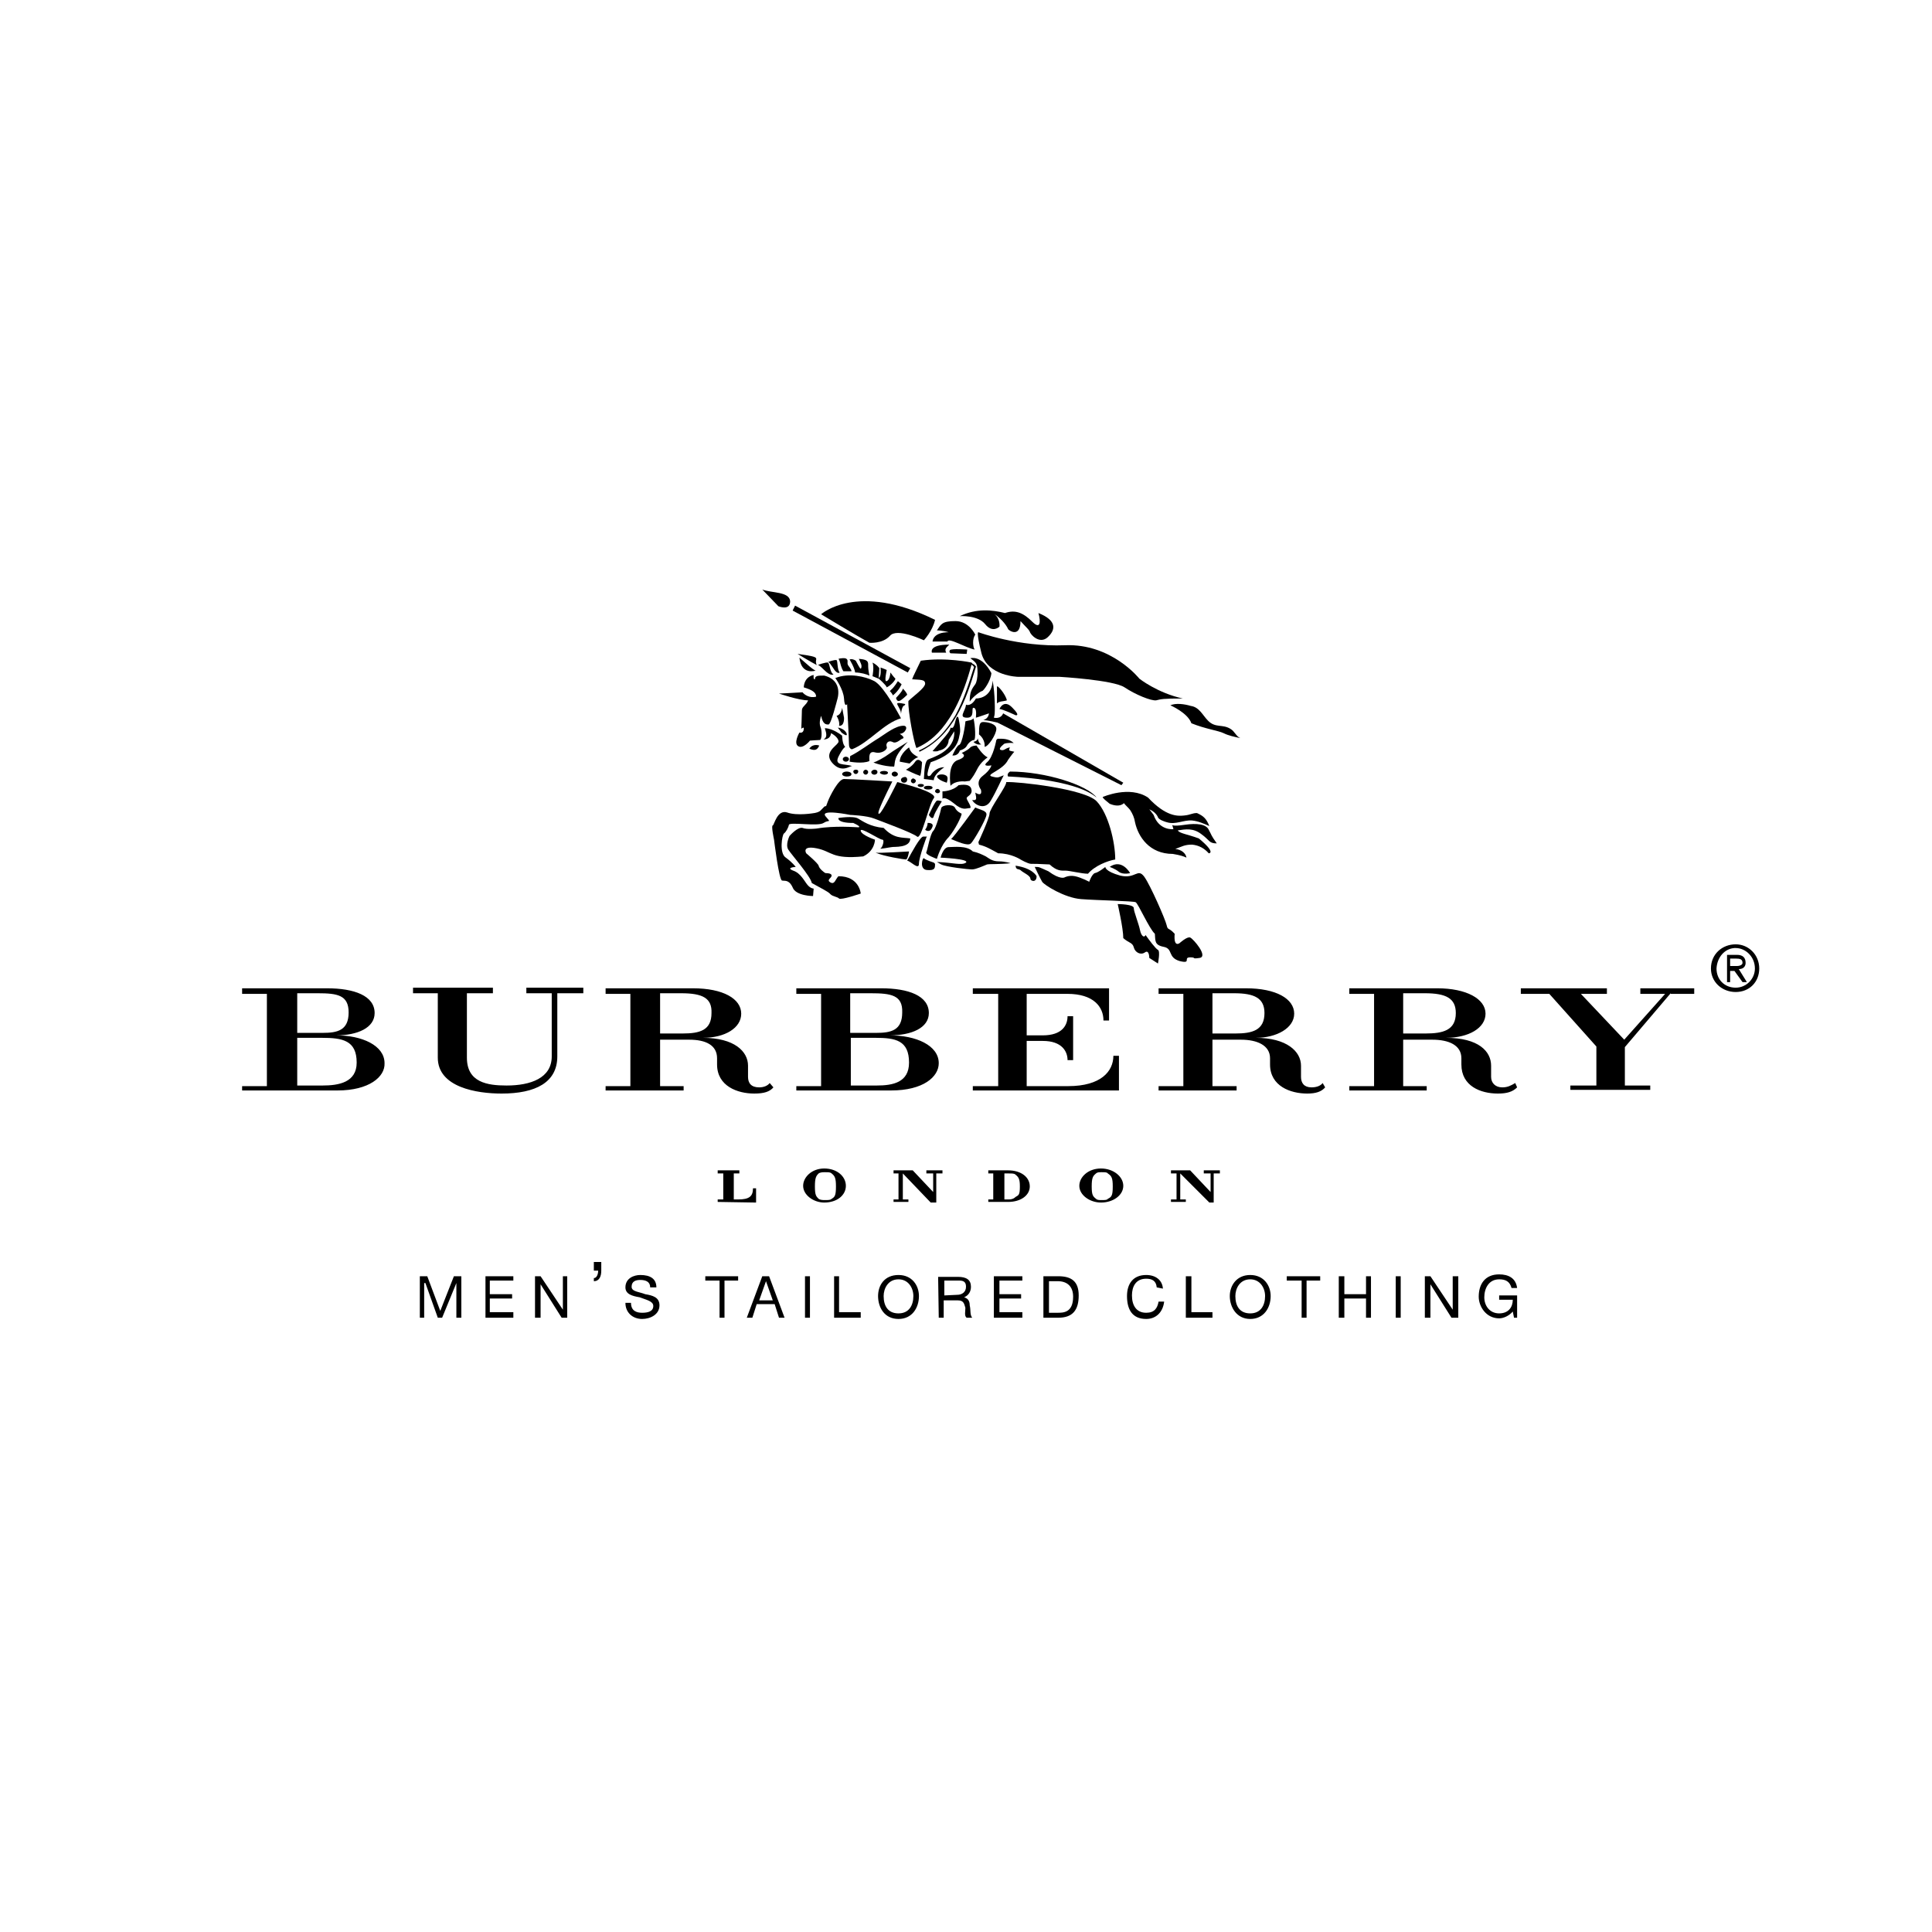 <?xml version="1.0" encoding="utf-8"?>
<!-- Generator: Adobe Illustrator 27.0.0, SVG Export Plug-In . SVG Version: 6.00 Build 0)  -->
<svg version="1.1" id="图层_1" xmlns="http://www.w3.org/2000/svg" xmlns:xlink="http://www.w3.org/1999/xlink" x="0px" y="0px"
	 viewBox="0 0 312 312" style="enable-background:new 0 0 312 312;" xml:space="preserve">
<style type="text/css">
	.st0{opacity:0.1;}
	.st1{fill:#FF7F00;}
</style>
<g id="图层_2_00000087394164371239195820000016788226113654837390_">
</g>
<g class="st0">
	<g>
		<path class="st1" d="M309.9-1.3L309.9-1.3C309.9-1.3,309.9-1.3,309.9-1.3L309.9-1.3C309.9-1.3,309.9-1.3,309.9-1.3z M309.9-1.3
			L309.9-1.3L309.9-1.3L309.9-1.3L309.9-1.3z M309.9-1.4L309.9-1.4L309.9-1.4L309.9-1.4L309.9-1.4z M309.9-1.3
			C309.9-1.3,309.9-1.3,309.9-1.3L309.9-1.3L309.9-1.3L309.9-1.3L309.9-1.3L309.9-1.3L309.9-1.3L309.9-1.3L309.9-1.3L309.9-1.3
			C310-1.3,310-1.3,309.9-1.3C310-1.3,310-1.3,309.9-1.3L309.9-1.3C310-1.2,310-1.3,309.9-1.3C310-1.3,310-1.3,309.9-1.3L309.9-1.3
			L309.9-1.3L309.9-1.3L309.9-1.3L309.9-1.3C309.9-1.3,309.9-1.3,309.9-1.3C309.9-1.3,309.9-1.3,309.9-1.3L309.9-1.3
			C309.9-1.3,309.9-1.3,309.9-1.3z M309.9-1.3C309.9-1.3,309.9-1.3,309.9-1.3L309.9-1.3C309.9-1.3,309.9-1.3,309.9-1.3L309.9-1.3z
			 M309.9-1.4L309.9-1.4L309.9-1.4L309.9-1.4L309.9-1.4L309.9-1.4L309.9-1.4L309.9-1.4L309.9-1.4L309.9-1.4z M310-1.3
			C310-1.3,310-1.3,310-1.3L310-1.3C310-1.3,310-1.3,310-1.3L310-1.3z"/>
		<path class="st1" d="M310-1.3L310-1.3L310-1.3L310-1.3L310-1.3L310-1.3L310-1.3L310-1.3L310-1.3L310-1.3L310-1.3L310-1.3L310-1.3
			L310-1.3L310-1.3L310-1.3L310-1.3L310-1.3z M310-1.3C310-1.3,310-1.3,310-1.3L310-1.3L310-1.3L310-1.3C310-1.3,310-1.3,310-1.3
			C310-1.3,310-1.3,310-1.3L310-1.3C310-1.3,310-1.3,310-1.3z M310-1.4L310-1.4L310-1.4L310-1.4L310-1.4z M310.1-1.4L310.1-1.4
			l0,0.1h0V-1.4z"/>
		<path class="st1" d="M310.1-1.3h0.1v0L310.1-1.3L310.1-1.3L310.1-1.3L310.1-1.3L310.1-1.3L310.1-1.3L310.1-1.3z M310.2-1.3
			L310.2-1.3L310.2-1.3L310.2-1.3L310.2-1.3L310.2-1.3L310.2-1.3L310.2-1.3L310.2-1.3L310.2-1.3L310.2-1.3L310.2-1.3L310.2-1.3z
			 M310.1-1.4L310.1-1.4L310.1-1.4L310.1-1.4L310.1-1.4L310.1-1.4L310.1-1.4L310.1-1.4L310.1-1.4L310.1-1.4L310.1-1.4L310.1-1.4
			L310.1-1.4L310.1-1.4L310.1-1.4L310.1-1.4L310.1-1.4L310.1-1.4z M310.1-1.3L310.1-1.3L310.1-1.3L310.1-1.3L310.1-1.3z M310.2-1.3
			L310.2-1.3L310.2-1.3L310.2-1.3L310.2-1.3z M310.1-1.3L310.1-1.3L310.1-1.3L310.1-1.3L310.1-1.3z"/>
		<path class="st1" d="M310.2-1.3L310.2-1.3L310.2-1.3L310.2-1.3L310.2-1.3L310.2-1.3L310.2-1.3L310.2-1.3L310.2-1.3L310.2-1.3
			L310.2-1.3L310.2-1.3L310.2-1.3L310.2-1.3L310.2-1.3L310.2-1.3L310.2-1.3L310.2-1.3z M310.3-1.3L310.3-1.3L310.3-1.3L310.3-1.3
			C310.3-1.3,310.3-1.3,310.3-1.3C310.3-1.3,310.2-1.3,310.3-1.3L310.3-1.3C310.2-1.3,310.2-1.3,310.3-1.3
			C310.2-1.3,310.2-1.3,310.3-1.3L310.3-1.3L310.3-1.3L310.3-1.3L310.3-1.3L310.3-1.3L310.3-1.3L310.3-1.3L310.3-1.3L310.3-1.3
			L310.3-1.3L310.3-1.3L310.3-1.3L310.3-1.3L310.3-1.3L310.3-1.3L310.3-1.3z"/>
		<path class="st1" d="M310.3-1.3L310.3-1.3C310.3-1.3,310.3-1.3,310.3-1.3L310.3-1.3C310.3-1.3,310.3-1.3,310.3-1.3z M310.3-1.3
			L310.3-1.3L310.3-1.3C310.3-1.3,310.3-1.3,310.3-1.3L310.3-1.3C310.3-1.4,310.3-1.4,310.3-1.3L310.3-1.3L310.3-1.3L310.3-1.3
			L310.3-1.3L310.3-1.3L310.3-1.3L310.3-1.3L310.3-1.3L310.3-1.3L310.3-1.3L310.3-1.3L310.3-1.3L310.3-1.3L310.3-1.3L310.3-1.3z
			 M310.4-1.3L310.4-1.3L310.4-1.3L310.4-1.3L310.4-1.3L310.4-1.3L310.4-1.3L310.4-1.3L310.4-1.3L310.4-1.3L310.4-1.3L310.4-1.3
			L310.4-1.3z M310.4-1.3L310.4-1.3L310.4-1.3L310.4-1.3L310.4-1.3z M310.4-1.4L310.4-1.4L310.4-1.4L310.4-1.4L310.4-1.4z"/>
		<path class="st1" d="M310.4-1.3L310.4-1.3L310.4-1.3L310.4-1.3L310.4-1.3L310.4-1.3L310.4-1.3L310.4-1.3L310.4-1.3L310.4-1.3
			L310.4-1.3L310.4-1.3L310.4-1.3L310.4-1.3L310.4-1.3L310.4-1.3L310.4-1.3L310.4-1.3L310.4-1.3L310.4-1.3L310.4-1.3L310.4-1.3
			L310.4-1.3L310.4-1.3z M310.5-1.3C310.5-1.3,310.5-1.3,310.5-1.3L310.5-1.3L310.5-1.3L310.5-1.3L310.5-1.3L310.5-1.3L310.5-1.3
			L310.5-1.3L310.5-1.3L310.5-1.3L310.5-1.3L310.5-1.3L310.5-1.3L310.5-1.3C310.5-1.3,310.5-1.3,310.5-1.3
			C310.5-1.3,310.5-1.3,310.5-1.3L310.5-1.3C310.5-1.3,310.5-1.3,310.5-1.3C310.5-1.3,310.5-1.3,310.5-1.3L310.5-1.3
			C310.5-1.3,310.5-1.3,310.5-1.3z M310.5-1.3C310.5-1.3,310.5-1.3,310.5-1.3L310.5-1.3C310.5-1.3,310.5-1.3,310.5-1.3z"/>
		<path class="st1" d="M310.5-1.3C310.5-1.3,310.5-1.3,310.5-1.3L310.5-1.3C310.5-1.3,310.5-1.3,310.5-1.3L310.5-1.3L310.5-1.3
			L310.5-1.3L310.5-1.3L310.5-1.3L310.5-1.3L310.5-1.3L310.5-1.3L310.5-1.3C310.6-1.3,310.6-1.3,310.5-1.3L310.5-1.3L310.5-1.3
			L310.5-1.3L310.5-1.3L310.5-1.3L310.5-1.3L310.5-1.3L310.5-1.3L310.5-1.3z M310.6-1.3L310.6-1.3L310.6-1.3L310.6-1.3L310.6-1.3z
			 M310.6-1.3L310.6-1.3L310.6-1.3L310.6-1.3L310.6-1.3z"/>
		<path class="st1" d="M310.6-1.4L310.6-1.4C310.7-1.3,310.7-1.3,310.6-1.4C310.7-1.3,310.7-1.3,310.6-1.4
			C310.7-1.3,310.7-1.3,310.6-1.4C310.7-1.3,310.7-1.3,310.6-1.4L310.6-1.4C310.7-1.3,310.7-1.3,310.6-1.4L310.6-1.4L310.6-1.4
			C310.7-1.3,310.7-1.3,310.6-1.4C310.7-1.3,310.7-1.3,310.6-1.4L310.6-1.4L310.6-1.4L310.6-1.4L310.6-1.4
			C310.6-1.3,310.6-1.3,310.6-1.4z M310.7-1.4L310.7-1.4L310.7-1.4L310.7-1.4C310.7-1.3,310.7-1.3,310.7-1.4L310.7-1.4L310.7-1.4
			L310.7-1.4L310.7-1.4C310.7-1.3,310.7-1.3,310.7-1.4L310.7-1.4C310.7-1.3,310.7-1.3,310.7-1.4C310.7-1.3,310.7-1.3,310.7-1.4
			L310.7-1.4L310.7-1.4L310.7-1.4L310.7-1.4L310.7-1.4L310.7-1.4z M310.7-1.3L310.7-1.3L310.7-1.3L310.7-1.3L310.7-1.3z M310.7-1.3
			L310.7-1.3L310.7-1.3L310.7-1.3L310.7-1.3z"/>
		<path class="st1" d="M310.7-1.3C310.7-1.3,310.8-1.4,310.7-1.3L310.7-1.3C310.8-1.4,310.8-1.3,310.7-1.3
			C310.8-1.3,310.7-1.3,310.7-1.3L310.7-1.3C310.7-1.3,310.7-1.3,310.7-1.3z M310.7-1.3L310.7-1.3L310.7-1.3L310.7-1.3L310.7-1.3
			L310.7-1.3L310.7-1.3L310.7-1.3L310.7-1.3L310.7-1.3L310.7-1.3z M310.8-1.4C310.8-1.3,310.8-1.3,310.8-1.4
			C310.8-1.3,310.8-1.3,310.8-1.4L310.8-1.4C310.8-1.3,310.8-1.3,310.8-1.4C310.8-1.3,310.8-1.3,310.8-1.4L310.8-1.4z"/>
		<path class="st1" d="M310.8-1.3L310.8-1.3L310.8-1.3L310.8-1.3L310.8-1.3z M310.8-1.4L310.8-1.4L310.8-1.4L310.8-1.4L310.8-1.4
			L310.8-1.4L310.8-1.4L310.8-1.4L310.8-1.4L310.8-1.4z M310.9-1.3L310.9-1.3L310.9-1.3L310.9-1.3L310.9-1.3z M310.9-1.3L310.9-1.3
			L310.9-1.3L310.9-1.3L310.9-1.3z"/>
		<path class="st1" d="M309.9-1.2L309.9-1.2L309.9-1.2L309.9-1.2L309.9-1.2L309.9-1.2L309.9-1.2L309.9-1.2
			C309.9-1.2,309.9-1.2,309.9-1.2L309.9-1.2L309.9-1.2L309.9-1.2L309.9-1.2L309.9-1.2L309.9-1.2L309.9-1.2
			C309.9-1.2,309.9-1.2,309.9-1.2z M309.9-1.2L309.9-1.2L309.9-1.2L309.9-1.2L309.9-1.2L309.9-1.2l0,0.1l0,0l0,0h0L309.9-1.2
			L309.9-1.2z"/>
		<path class="st1" d="M310-1.1L310-1.1L310-1.1L310-1.1L310-1.1L310-1.1L310-1.1L310-1.1L310-1.1L310-1.1L310-1.1L310-1.1L310-1.1
			L310-1.1z M310-1.2L310-1.2L310-1.2L310-1.2L310-1.2z M310.1-1.2L310.1-1.2L310.1-1.2L310.1-1.2L310.1-1.2z"/>
		<path class="st1" d="M310.1-1.1L310.1-1.1L310.1-1.1L310.1-1.1L310.1-1.1L310.1-1.1L310.1-1.1L310.1-1.1L310.1-1.1L310.1-1.1
			L310.1-1.1L310.1-1.1C310.1-1.2,310.1-1.2,310.1-1.1L310.1-1.1L310.1-1.1C310.1-1.1,310.1-1.2,310.1-1.1L310.1-1.1L310.1-1.1
			L310.1-1.1L310.1-1.1C310.1-1.2,310.1-1.2,310.1-1.1L310.1-1.1L310.1-1.1L310.1-1.1L310.1-1.1L310.1-1.1
			C310.1-1.2,310.1-1.2,310.1-1.1L310.1-1.1C310.1-1.2,310.1-1.2,310.1-1.1L310.1-1.1L310.1-1.1L310.1-1.1L310.1-1.1L310.1-1.1
			L310.1-1.1L310.1-1.1L310.1-1.1L310.1-1.1L310.1-1.1C310.1-1.2,310.1-1.2,310.1-1.1L310.1-1.1L310.1-1.1L310.1-1.1L310.1-1.1
			L310.1-1.1C310.2-1.2,310.2-1.2,310.1-1.1C310.2-1.2,310.2-1.2,310.1-1.1L310.1-1.1L310.1-1.1L310.1-1.1
			C310.1-1.2,310.1-1.2,310.1-1.1L310.1-1.1L310.1-1.1L310.1-1.1C310.1-1.1,310.1-1.1,310.1-1.1L310.1-1.1
			C310.1-1.1,310.1-1.1,310.1-1.1z M310.1-1.2L310.1-1.2L310.1-1.2L310.1-1.2L310.1-1.2z M310.1-1.1C310.1-1.2,310.1-1.2,310.1-1.1
			L310.1-1.1L310.1-1.1L310.1-1.1z M310.1-1.2L310.1-1.2L310.1-1.2L310.1-1.2L310.1-1.2z M310.2-1.2C310.2-1.2,310.2-1.2,310.2-1.2
			L310.2-1.2L310.2-1.2L310.2-1.2z"/>
		<path class="st1" d="M310.2-1.2L310.2-1.2L310.2-1.2L310.2-1.2L310.2-1.2L310.2-1.2L310.2-1.2L310.2-1.2
			C310.3-1.2,310.3-1.2,310.2-1.2L310.2-1.2L310.2-1.2L310.2-1.2L310.2-1.2L310.2-1.2L310.2-1.2L310.2-1.2L310.2-1.2L310.2-1.2
			L310.2-1.2L310.2-1.2L310.2-1.2L310.2-1.2L310.2-1.2L310.2-1.2L310.2-1.2L310.2-1.2z M310.3-1.2L310.3-1.2L310.3-1.2L310.3-1.2
			L310.3-1.2z"/>
		<path class="st1" d="M310.3-1.1C310.3-1.2,310.3-1.2,310.3-1.1L310.3-1.1L310.3-1.1L310.3-1.1L310.3-1.1
			C310.3-1.2,310.3-1.2,310.3-1.1L310.3-1.1C310.3-1.2,310.3-1.2,310.3-1.1L310.3-1.1C310.3-1.2,310.3-1.2,310.3-1.1L310.3-1.1
			L310.3-1.1L310.3-1.1L310.3-1.1L310.3-1.1L310.3-1.1L310.3-1.1L310.3-1.1L310.3-1.1L310.3-1.1L310.3-1.1L310.3-1.1
			C310.3-1.2,310.3-1.2,310.3-1.1C310.3-1.2,310.3-1.2,310.3-1.1L310.3-1.1C310.3-1.1,310.3-1.1,310.3-1.1z"/>
		<path class="st1" d="M310.4-1.2L310.4-1.2L310.4-1.2L310.4-1.2L310.4-1.2L310.4-1.2L310.4-1.2L310.4-1.2L310.4-1.2L310.4-1.2
			L310.4-1.2L310.4-1.2L310.4-1.2z M310.5-1.1L310.5-1.1C310.5-1.1,310.5-1.1,310.5-1.1L310.5-1.1C310.4-1.1,310.4-1.1,310.5-1.1
			L310.5-1.1L310.5-1.1L310.5-1.1L310.5-1.1C310.5-1.1,310.5-1.2,310.5-1.1C310.5-1.2,310.5-1.2,310.5-1.1L310.5-1.1L310.5-1.1
			L310.5-1.1L310.5-1.1L310.5-1.1L310.5-1.1C310.5-1.2,310.5-1.2,310.5-1.1C310.5-1.2,310.5-1.2,310.5-1.1L310.5-1.1L310.5-1.1
			L310.5-1.1C310.5-1.1,310.5-1.1,310.5-1.1L310.5-1.1C310.5-1.1,310.5-1.1,310.5-1.1z M310.5-1.2C310.5-1.2,310.5-1.2,310.5-1.2
			L310.5-1.2L310.5-1.2L310.5-1.2L310.5-1.2L310.5-1.2L310.5-1.2z"/>
		<path class="st1" d="M310.5-1.1C310.5-1.2,310.5-1.2,310.5-1.1L310.5-1.1L310.5-1.1L310.5-1.1L310.5-1.1L310.5-1.1L310.5-1.1
			C310.5-1.1,310.5-1.1,310.5-1.1L310.5-1.1C310.5-1.1,310.5-1.1,310.5-1.1z M310.5-1.2L310.5-1.2L310.5-1.2L310.5-1.2L310.5-1.2z
			 M310.5-1.2L310.5-1.2L310.5-1.2L310.5-1.2L310.5-1.2L310.5-1.2z M310.6-1.2L310.6-1.2L310.6-1.2L310.6-1.2L310.6-1.2L310.6-1.2
			L310.6-1.2L310.6-1.2L310.6-1.2L310.6-1.2C310.6-1.2,310.6-1.2,310.6-1.2L310.6-1.2L310.6-1.2L310.6-1.2
			C310.6-1.1,310.6-1.1,310.6-1.2L310.6-1.2L310.6-1.2C310.5-1.2,310.6-1.2,310.6-1.2z M310.6-1.1L310.6-1.1L310.6-1.1L310.6-1.1
			C310.6-1.1,310.6-1.1,310.6-1.1z M310.6-1.2C310.6-1.2,310.6-1.2,310.6-1.2L310.6-1.2L310.6-1.2z"/>
		<path class="st1" d="M310.7-1.2L310.7-1.2C310.6-1.2,310.6-1.2,310.7-1.2L310.7-1.2C310.6-1.2,310.6-1.2,310.7-1.2
			C310.6-1.2,310.7-1.2,310.7-1.2L310.7-1.2C310.7-1.2,310.7-1.2,310.7-1.2C310.7-1.2,310.7-1.2,310.7-1.2L310.7-1.2
			C310.7-1.2,310.7-1.2,310.7-1.2L310.7-1.2L310.7-1.2L310.7-1.2L310.7-1.2L310.7-1.2L310.7-1.2L310.7-1.2L310.7-1.2L310.7-1.2
			L310.7-1.2C310.7-1.1,310.7-1.1,310.7-1.2C310.6-1.1,310.6-1.1,310.7-1.2L310.7-1.2C310.6-1.1,310.7-1.1,310.7-1.2L310.7-1.2
			L310.7-1.2L310.7-1.2L310.7-1.2C310.7-1.2,310.6-1.2,310.7-1.2L310.7-1.2C310.6-1.2,310.6-1.2,310.7-1.2z M310.7-1.2
			C310.7-1.2,310.7-1.2,310.7-1.2L310.7-1.2C310.7-1.2,310.7-1.2,310.7-1.2z"/>
		<path class="st1" d="M310.8-1.2L310.8-1.2L310.8-1.2L310.8-1.2L310.8-1.2L310.8-1.2L310.8-1.2L310.8-1.2L310.8-1.2L310.8-1.2
			L310.8-1.2L310.8-1.2L310.8-1.2L310.8-1.2L310.8-1.2L310.8-1.2L310.8-1.2L310.8-1.2L310.8-1.2L310.8-1.2L310.8-1.2L310.8-1.2
			L310.8-1.2L310.8-1.2L310.8-1.2z M310.8-1.2L310.8-1.2L310.8-1.2L310.8-1.2L310.8-1.2L310.8-1.2L310.8-1.2L310.8-1.2L310.8-1.2
			L310.8-1.2L310.8-1.2z M310.8-1.2L310.8-1.2L310.8-1.2L310.8-1.2L310.8-1.2z M310.8-1.1L310.8-1.1L310.8-1.1L310.8-1.1L310.8-1.1z
			"/>
		<path class="st1" d="M309.9-1.1L309.9-1.1L309.9-1.1L309.9-1.1L309.9-1.1L309.9-1.1L309.9-1.1L309.9-1.1L309.9-1.1L309.9-1.1z"/>
		<path class="st1" d="M309.9-1.1L309.9-1.1L309.9-1.1L309.9-1.1L309.9-1.1L309.9-1.1L309.9-1.1L309.9-1.1L309.9-1.1L309.9-1.1
			L309.9-1.1L309.9-1.1L309.9-1.1z"/>
		<path class="st1" d="M310-1.1L310-1.1L310-1.1L310-1.1L310-1.1L310-1.1C310-1.1,310-1.1,310-1.1z"/>
		<path class="st1" d="M310.1-1.1L310.1-1.1L310.1-1.1L310.1-1.1L310.1-1.1z M310.1-1L310.1-1L310.1-1L310.1-1L310.1-1z"/>
		<path class="st1" d="M310.2-1.1L310.2-1.1L310.2-1.1L310.2-1.1L310.2-1.1L310.2-1.1L310.2-1.1L310.2-1.1z"/>
		<path class="st1" d="M310.2-1L310.2-1C310.2-1,310.2-1,310.2-1C310.2-1,310.2-1,310.2-1L310.2-1C310.3-1,310.3-1,310.2-1L310.2-1
			L310.2-1L310.2-1L310.2-1L310.2-1L310.2-1C310.3-1.1,310.3-1.1,310.2-1C310.3-1.1,310.3-1.1,310.2-1C310.3-1.1,310.3-1.1,310.2-1
			L310.2-1L310.2-1L310.2-1L310.2-1L310.2-1C310.3-1.1,310.3-1.1,310.2-1L310.2-1L310.2-1C310.3-1.1,310.3-1,310.2-1
			C310.3-1,310.3-1,310.2-1L310.2-1L310.2-1L310.2-1L310.2-1C310.2-1,310.2-1,310.2-1z"/>
		<path class="st1" d="M310.3-1C310.3-1.1,310.3-1.1,310.3-1C310.3-1.1,310.4-1.1,310.3-1C310.4-1,310.3-1,310.3-1
			C310.3-1,310.3-1,310.3-1z M310.3-1L310.3-1C310.3-1,310.3-1,310.3-1C310.3-1,310.3-1,310.3-1C310.3-1.1,310.3-1.1,310.3-1
			C310.3-1.1,310.3-1.1,310.3-1C310.3-1.1,310.3-1.1,310.3-1C310.3-1.1,310.3-1.1,310.3-1C310.3-1,310.3-1,310.3-1z"/>
		<path class="st1" d="M310.4-1.1C310.4-1.1,310.4-1.1,310.4-1.1C310.4-1.1,310.4-1.1,310.4-1.1L310.4-1.1L310.4-1.1L310.4-1.1
			L310.4-1.1C310.4-1.1,310.4-1.1,310.4-1.1C310.4-1.1,310.4-1.1,310.4-1.1L310.4-1.1C310.4-1.1,310.4-1.1,310.4-1.1
			C310.4-1.1,310.4-1.1,310.4-1.1C310.4-1,310.4-1,310.4-1.1C310.4-1,310.4-1,310.4-1.1C310.4-1,310.4-1,310.4-1.1
			C310.4-1,310.4-1,310.4-1.1C310.4-1.1,310.4-1.1,310.4-1.1z M310.4-1C310.4-1,310.4-1,310.4-1C310.4-1,310.4-1,310.4-1L310.4-1
			L310.4-1C310.4-1,310.4-1,310.4-1L310.4-1L310.4-1C310.4-1,310.4-1,310.4-1z"/>
		<path class="st1" d="M310.4-1.1C310.4-1.1,310.4-1.1,310.4-1.1C310.4-1.1,310.4-1.1,310.4-1.1L310.4-1.1L310.4-1.1L310.4-1.1
			L310.4-1.1C310.5-1.1,310.5-1.1,310.4-1.1C310.5-1.1,310.5-1.1,310.4-1.1L310.4-1.1C310.5-1.1,310.5-1.1,310.4-1.1
			C310.5-1.1,310.5-1.1,310.4-1.1C310.5-1,310.5-1,310.4-1.1C310.5-1,310.5-1,310.4-1.1C310.4-1,310.4-1,310.4-1.1
			C310.4-1,310.4-1,310.4-1.1C310.4-1.1,310.4-1.1,310.4-1.1z M310.5-1C310.5-1,310.4-1,310.5-1C310.4-1,310.4-1,310.5-1L310.5-1
			L310.5-1C310.4-1,310.4-1,310.5-1L310.5-1L310.5-1C310.5-1,310.5-1,310.5-1z"/>
		<path class="st1" d="M310.5-1.1L310.5-1.1C310.5-1.1,310.5-1.1,310.5-1.1C310.5-1.1,310.5-1.1,310.5-1.1
			C310.5-1.1,310.5-1.1,310.5-1.1C310.5-1,310.5-1,310.5-1.1C310.5-1,310.5-1,310.5-1.1L310.5-1.1L310.5-1.1L310.5-1.1
			C310.5-1,310.5-1,310.5-1.1L310.5-1.1L310.5-1.1L310.5-1.1C310.5-1,310.5-1,310.5-1.1L310.5-1.1C310.5-1,310.5-1,310.5-1.1
			L310.5-1.1C310.5-1.1,310.5-1.1,310.5-1.1z M310.5-1C310.5-1,310.5-1,310.5-1C310.5-1,310.5-1,310.5-1L310.5-1L310.5-1
			C310.5-1.1,310.5-1.1,310.5-1L310.5-1L310.5-1C310.5-1.1,310.5-1.1,310.5-1z"/>
		<path class="st1" d="M310.5-1L310.5-1C310.5-1,310.5-1,310.5-1C310.6-1,310.6-1,310.5-1L310.5-1C310.6-1,310.6-1,310.5-1L310.5-1
			L310.5-1L310.5-1L310.5-1L310.5-1L310.5-1C310.6-1.1,310.6-1.1,310.5-1C310.6-1.1,310.6-1.1,310.5-1C310.6-1.1,310.6-1.1,310.5-1
			L310.5-1L310.5-1L310.5-1L310.5-1L310.5-1C310.6-1.1,310.6-1.1,310.5-1L310.5-1L310.5-1C310.6-1.1,310.6-1,310.5-1
			C310.6-1,310.6-1,310.5-1L310.5-1L310.5-1L310.5-1L310.5-1C310.6-1,310.5-1,310.5-1z"/>
		<path class="st1" d="M310.6-1C310.6-1.1,310.6-1.1,310.6-1C310.6-1.1,310.7-1.1,310.6-1C310.7-1,310.6-1,310.6-1
			C310.6-1,310.6-1,310.6-1z M310.6-1L310.6-1C310.6-1,310.6-1,310.6-1C310.6-1,310.6-1,310.6-1C310.6-1.1,310.6-1.1,310.6-1
			C310.6-1.1,310.6-1.1,310.6-1C310.6-1.1,310.6-1.1,310.6-1C310.6-1.1,310.6-1.1,310.6-1C310.6-1,310.6-1,310.6-1z"/>
		<path class="st1" d="M310.7-1C310.7-1.1,310.7-1.1,310.7-1C310.7-1.1,310.7-1.1,310.7-1C310.7-1,310.7-1,310.7-1
			C310.7-1,310.7-1,310.7-1z M310.7-1C310.7-1,310.7-1,310.7-1C310.7-1,310.7-1,310.7-1C310.7-1,310.7-1,310.7-1
			C310.7-1.1,310.7-1.1,310.7-1C310.7-1.1,310.7-1.1,310.7-1C310.7-1.1,310.7-1.1,310.7-1C310.7-1.1,310.7-1.1,310.7-1
			C310.7-1,310.7-1,310.7-1z"/>
		<path class="st1" d="M310.7-1C310.7-1,310.7-1,310.7-1C310.8-1,310.8-1.1,310.7-1L310.7-1L310.7-1L310.7-1L310.7-1
			C310.8-1.1,310.8-1,310.7-1C310.8-1,310.8-1,310.7-1L310.7-1z"/>
		<path class="st1" d="M310.8-1C310.8-1,310.8-1,310.8-1L310.8-1L310.8-1L310.8-1L310.8-1L310.8-1L310.8-1L310.8-1
			C310.8-1.1,310.8-1.1,310.8-1L310.8-1C310.8-1.1,310.8-1.1,310.8-1C310.8-1.1,310.8-1.1,310.8-1C310.8-1.1,310.8-1,310.8-1
			C310.8-1,310.8-1,310.8-1L310.8-1L310.8-1L310.8-1L310.8-1L310.8-1L310.8-1L310.8-1z"/>
	</g>
	<path class="st1" d="M310-1.4L310-1.4L310-1.4L310-1.4L310-1.4L310-1.4L310-1.4L310-1.4C309.9-1.4,309.9-1.4,310-1.4l-0.1,0
		C309.9-1.4,309.9-1.5,310-1.4l-0.1-0.1v0L310-1.4l0-0.1h0L310-1.4L310-1.4L310-1.4L310-1.4C310-1.5,310-1.4,310-1.4L310-1.4
		C310-1.4,310-1.4,310-1.4z M309.9-1.4L309.9-1.4L309.9-1.4C309.9-1.5,309.9-1.5,309.9-1.4L309.9-1.4z M310-1.4
		C310-1.5,310-1.5,310-1.4L310-1.4L310-1.4L310-1.4z"/>
	<path class="st1" d="M310.1-1.5L310.1-1.5L310.1-1.5l0,0.1H310L310.1-1.5L310.1-1.5z"/>
	<path class="st1" d="M310.1-1.4C310.1-1.4,310.1-1.4,310.1-1.4C310.1-1.4,310.1-1.4,310.1-1.4C310.1-1.5,310.1-1.5,310.1-1.4
		C310.1-1.5,310.1-1.5,310.1-1.4c0-0.1,0-0.1,0-0.1S310.2-1.5,310.1-1.4C310.2-1.5,310.2-1.5,310.1-1.4
		C310.2-1.5,310.2-1.5,310.1-1.4C310.2-1.4,310.2-1.4,310.1-1.4C310.2-1.4,310.2-1.4,310.1-1.4C310.2-1.4,310.2-1.4,310.1-1.4
		C310.2-1.4,310.2-1.4,310.1-1.4z M310.2-1.4C310.2-1.4,310.2-1.4,310.2-1.4C310.2-1.4,310.2-1.4,310.2-1.4
		C310.2-1.4,310.2-1.4,310.2-1.4C310.2-1.5,310.2-1.5,310.2-1.4C310.2-1.5,310.2-1.5,310.2-1.4C310.2-1.5,310.2-1.5,310.2-1.4
		C310.2-1.5,310.2-1.5,310.2-1.4L310.2-1.4C310.1-1.5,310.1-1.5,310.2-1.4C310.1-1.4,310.1-1.4,310.2-1.4z"/>
	<path class="st1" d="M310.4-1.4C310.3-1.4,310.3-1.4,310.4-1.4C310.3-1.4,310.3-1.4,310.4-1.4C310.3-1.4,310.3-1.4,310.4-1.4
		C310.3-1.4,310.3-1.4,310.4-1.4C310.3-1.4,310.3-1.4,310.4-1.4C310.3-1.5,310.3-1.5,310.4-1.4C310.3-1.5,310.3-1.5,310.4-1.4
		c-0.1-0.1,0-0.1,0-0.1s0,0,0,0c0,0,0,0,0,0V-1.4C310.3-1.5,310.3-1.5,310.4-1.4C310.3-1.5,310.3-1.5,310.4-1.4
		C310.3-1.5,310.3-1.5,310.4-1.4C310.3-1.5,310.3-1.5,310.4-1.4C310.3-1.4,310.3-1.4,310.4-1.4C310.3-1.4,310.3-1.4,310.4-1.4
		L310.4-1.4L310.4-1.4L310.4-1.4L310.4-1.4L310.4-1.4L310.4-1.4C310.4-1.4,310.4-1.4,310.4-1.4z"/>
	<path class="st1" d="M310.4-1.4C310.4-1.4,310.4-1.4,310.4-1.4C310.4-1.4,310.4-1.4,310.4-1.4C310.4-1.5,310.4-1.5,310.4-1.4
		C310.4-1.5,310.4-1.5,310.4-1.4c0-0.1,0-0.1,0-0.1S310.4-1.5,310.4-1.4C310.5-1.5,310.5-1.5,310.4-1.4
		C310.5-1.5,310.5-1.5,310.4-1.4C310.5-1.4,310.5-1.4,310.4-1.4C310.5-1.4,310.5-1.4,310.4-1.4C310.4-1.4,310.4-1.4,310.4-1.4
		C310.4-1.4,310.4-1.4,310.4-1.4z M310.4-1.4C310.4-1.4,310.4-1.4,310.4-1.4C310.4-1.4,310.4-1.4,310.4-1.4
		C310.4-1.4,310.4-1.4,310.4-1.4C310.4-1.5,310.4-1.5,310.4-1.4C310.4-1.5,310.4-1.5,310.4-1.4C310.4-1.5,310.4-1.5,310.4-1.4
		C310.4-1.5,310.4-1.5,310.4-1.4L310.4-1.4C310.4-1.5,310.4-1.5,310.4-1.4C310.4-1.5,310.4-1.4,310.4-1.4z"/>
	<path class="st1" d="M309.9-0.9L309.9-0.9L309.9-0.9C309.9-0.9,309.9-0.9,309.9-0.9L309.9-0.9C309.9-0.9,309.9-0.9,309.9-0.9z
		 M309.9-0.9L309.9-0.9L309.9-0.9L309.9-0.9L309.9-0.9L309.9-0.9l0.1,0v0L309.9-0.9L309.9-0.9h0.1v0L309.9-0.9L309.9-0.9l0.1,0v0
		L309.9-0.9L309.9-0.9L309.9-0.9L309.9-0.9L309.9-0.9L309.9-0.9z M309.9-1L309.9-1L309.9-1L309.9-1L309.9-1L309.9-1L309.9-1L309.9-1
		L309.9-1L309.9-1L309.9-1L309.9-1L309.9-1L309.9-1L309.9-1L309.9-1L309.9-1L309.9-1L309.9-1L309.9-1L309.9-1z M309.9-0.9L309.9-0.9
		L309.9-0.9L309.9-0.9L309.9-0.9z M310-0.9L310-0.9L310-0.9L310-0.9L310-0.9z M310-0.9L310-0.9L310-0.9L310-0.9
		C310-0.9,310-0.9,310-0.9L310-0.9z M310-0.9C310-0.9,310-0.9,310-0.9C310-0.9,310-0.9,310-0.9L310-0.9L310-0.9C310-1,310-1,310-0.9
		C310-1,310-1,310-0.9L310-0.9L310-0.9L310-0.9C310-1,310-0.9,310-0.9C310-0.9,310-0.9,310-0.9L310-0.9C310-0.9,310-0.9,310-0.9
		C310-0.9,310-0.9,310-0.9L310-0.9L310-0.9z M310-0.9C310-0.9,310-0.9,310-0.9L310-0.9C310-0.9,310-0.9,310-0.9z"/>
	<path class="st1" d="M310.2-0.9L310.2-0.9L310.2-0.9L310.2-0.9L310.2-0.9L310.2-0.9L310.2-0.9L310.2-0.9L310.2-0.9L310.2-0.9
		L310.2-0.9L310.2-0.9L310.2-0.9L310.2-0.9L310.2-0.9L310.2-0.9L310.2-0.9L310.2-0.9L310.2-0.9L310.2-0.9L310.2-0.9L310.2-0.9
		L310.2-0.9L310.2-0.9L310.2-0.9L310.2-0.9L310.2-0.9L310.2-0.9L310.2-0.9L310.2-0.9L310.2-0.9L310.2-0.9L310.2-0.9L310.2-0.9
		L310.2-0.9L310.2-0.9L310.2-0.9L310.2-0.9L310.2-0.9L310.2-0.9L310.2-0.9L310.2-0.9z M310.1-0.9L310.1-0.9L310.1-0.9L310.1-0.9
		L310.1-0.9z M310.1-0.9L310.1-0.9L310.1-0.9L310.1-0.9L310.1-0.9z M310.2-0.9L310.2-0.9L310.2-0.9L310.2-0.9L310.2-0.9z M310.2-0.9
		L310.2-0.9L310.2-0.9L310.2-0.9L310.2-0.9z"/>
	<path class="st1" d="M310.6-1.4h-0.1v-0.1h0.1v0h0v0h0.1L310.6-1.4L310.6-1.4z M310.6-1.5L310.6-1.5L310.6-1.5L310.6-1.5L310.6-1.5
		z M310.6-1.4L310.6-1.4L310.6-1.4L310.6-1.4L310.6-1.4z M310.6-1.5L310.6-1.5L310.6-1.5L310.6-1.5L310.6-1.5z M310.6-1.4L310.6-1.4
		L310.6-1.4L310.6-1.4L310.6-1.4z"/>
</g>
<g id="图层_3">
</g>
<g>
	<path d="M115.9,194.1v-0.4h0.9v-4.2h-0.9V189h3.5v0.5h-0.9v4.2h0.7c1.8,0,2.4-0.5,2.4-1.8h0.5v2.3
		C122,194.2,115.9,194.1,115.9,194.1z M133.1,194.2c-1.7,0-3.4-1.2-3.4-2.7c0-1.4,1.4-2.8,3.4-2.8c2.1,0,3.5,1.3,3.5,2.8
		C136.6,193,135.2,194.2,133.1,194.2z M134.3,189.5c-0.2-0.2-0.5-0.2-1.1-0.2c-0.3,0-0.7,0-1,0.2c-0.4,0.4-0.6,0.7-0.6,2.1
		c0,1.4,0.2,1.6,0.6,2c0.3,0.2,0.7,0.2,1,0.2c0.6,0,0.9,0,1.1-0.2c0.5-0.3,0.7-0.5,0.7-2C135,190.2,134.8,189.9,134.3,189.5z
		 M151.2,189.5v4.7h-0.9l-4.5-4.7v4.2h0.9v0.4h-2.4v-0.4h0.8v-4.2h-0.8V189h3.1l3.3,3.5v-3h-1.1V189h2.6v0.5H151.2z M177.8,194.2
		c-1.8,0-3.5-1.2-3.5-2.7c0-1.4,1.4-2.8,3.5-2.8c2,0,3.6,1.3,3.6,2.8C181.4,193,179.8,194.2,177.8,194.2z M178.9,189.5
		c-0.1-0.2-0.5-0.2-1-0.2c-0.4,0-0.7,0-0.9,0.2c-0.5,0.4-0.7,0.7-0.7,2.1c0,1.4,0.2,1.6,0.7,2c0.2,0.2,0.5,0.2,0.9,0.2
		c0.5,0,0.9,0,1-0.2c0.6-0.3,0.8-0.5,0.8-2C179.7,190.2,179.5,189.9,178.9,189.5z M196,189.5v4.7h-0.7l-4.7-4.7v4.2h0.9v0.4h-2.4
		v-0.4h0.9v-4.2h-0.9V189h3.1l3.3,3.5v-3h-1.1V189h2.6v0.5H196z M162.8,194.1h-3.2v-0.4h0.8v-4.2h-0.8V189h3.2
		c2.1,0,3.5,1.1,3.5,2.6C166.3,193,164.9,194.1,162.8,194.1z M164,189.7c-0.2-0.2-0.5-0.2-1.1-0.2h-0.7v4.2h0.7
		c0.6,0,0.9-0.2,1.1-0.4c0.5-0.3,0.7-0.3,0.7-1.7C164.7,190.4,164.5,190.1,164,189.7z M54.5,176.1H39.1v-0.7h4v-14.9h-4v-0.9h13.7
		c4.4,0,7.7,1.2,7.7,4c0,2.4-2.8,3.6-6.2,3.6c4.1,0,7.8,1.6,7.8,4.5C62.2,173.9,59.6,176.1,54.5,176.1L54.5,176.1z M51.3,160.4H48
		v6.4h4.1c2.4,0,4.2-0.4,4.2-3.3C56.3,160.7,54.5,160.4,51.3,160.4z M52,167.6h-4v7.7h4.1c2.6,0,5.5-0.5,5.5-3.7
		C57.6,168,55.3,167.6,52,167.6z M143.9,176.1h-15.3v-0.7h4v-14.9h-4v-0.9h13.7c4.4,0,7.7,1.2,7.7,4c0,2.4-2.8,3.6-6.3,3.6
		c4.2,0,7.9,1.6,7.9,4.5C151.6,173.9,149.1,176.1,143.9,176.1L143.9,176.1z M140.6,160.4h-3.3v6.4h4.2c2.4,0,4.2-0.4,4.2-3.3
		C145.8,160.7,143.9,160.4,140.6,160.4z M141.4,167.6h-4v7.7h4.2c2.6,0,5.2-0.5,5.2-3.7C146.8,168,144.6,167.6,141.4,167.6
		L141.4,167.6z M90,160.4v10.2c0,4.2-3.5,6-9,6c-4,0-10.3-1-10.3-5.8v-10.4h-4v-0.9h12.9v0.9h-4.2v10.4c0,4,3.3,4.5,6.4,4.5
		c3.9,0,7.3-1.2,7.3-4.7v-10.2H85v-0.9h9.2v0.9L90,160.4L90,160.4z M121.8,176.6c-2.7,0-6-1.2-6-4.7v-1c0-2.1-1.8-3-4.5-3h-4.7v7.5
		h3.8v0.7H97.8v-0.7h4v-14.9h-4v-0.9h14.1c4.9,0,7.8,1.7,7.8,4.1c0,2.3-2.6,3.9-6.2,3.9c5.1,0,7.3,2.2,7.3,4.5v1.8
		c0,1,0.5,1.7,1.8,1.7c0.8,0,1.4-0.3,1.7-0.7l0.6,0.7C124.3,176.3,123.4,176.6,121.8,176.6z M110,160.4h-3.4v6.5h3.6
		c2.8,0,4.7-0.5,4.7-3.3C115,161.2,113.5,160.4,110,160.4z M241.9,176.6c-2.8,0-5.9-1.2-5.9-4.7v-1c0-2.1-2-3-4.7-3h-4.7v7.5h3.8
		v0.7h-12.5v-0.7h4v-14.9h-4v-0.9h14.2c4.7,0,7.8,1.7,7.8,4.1c0,2.3-2.7,3.9-6.4,3.9c5.3,0,7.3,2.2,7.3,4.5v1.8c0,1,0.7,1.7,1.8,1.7
		c0.9,0,1.4-0.3,2.1-0.7l0.3,0.7C244.3,176.3,243.4,176.6,241.9,176.6L241.9,176.6z M230.1,160.4h-3.5v6.5h3.6
		c2.8,0,4.9-0.5,4.9-3.3C235.1,161.2,233.5,160.4,230.1,160.4z M211.1,176.6c-2.7,0-6-1.2-6-4.7v-1c0-2.1-2.1-3-4.7-3h-4.6v7.5h3.9
		v0.7h-12.6v-0.7h4v-14.9h-4v-0.9h14.1c4.9,0,7.8,1.7,7.8,4.1c0,2.3-2.8,3.9-6.2,3.9c5,0,7.3,2.2,7.3,4.5v1.8c0,1,0.5,1.7,1.7,1.7
		c0.9,0,1.5-0.3,1.8-0.7l0.4,0.7C213.4,176.3,212.5,176.6,211.1,176.6z M199.3,160.4h-3.5v6.5h3.7c2.7,0,4.7-0.5,4.7-3.3
		C204.2,161.2,202.6,160.4,199.3,160.4L199.3,160.4z M157.1,176.1v-0.7h4.1v-14.9h-4.1v-0.9h22v5.2h-0.9c0-2.2-1.6-4.3-5.8-4.3h-6.6
		v6.7h2.6c3.1,0,4-1.6,4-3.1h0.9v7.1h-0.9c0-1.4-0.9-3.1-4-3.1h-2.6v7.3h6.7c5.3,0,7.3-2.4,7.3-4.9h0.9v5.6L157.1,176.1L157.1,176.1
		z M269.8,160.4l-7.4,8.7v6.2h4.1v0.7h-12.9v-0.7h4.2V169l-7.6-8.5h-4.6v-0.9h13.9v0.9h-4.2l7,7.4l6.6-7.4h-4v-0.9h8.7v0.9H269.8z
		 M67.8,212.8h0.7v-5.6h0.2l2,5.6h0.7l2.3-5.6v5.6h0.8v-6.7h-1.2l-2.2,5.6l-2.1-5.6h-1.2V212.8z M78.4,212.8h4.5v-0.9h-3.8v-2.2h3.6
		V209h-3.6v-2.2h3.8v-0.7h-4.5L78.4,212.8z M86.4,212.8h0.9v-5.4l3.4,5.4h0.9v-6.7h-0.7v5.4l-3.6-5.4h-0.9V212.8z M95.9,205.2h0.7
		c0,0.5-0.2,1.2-0.7,1.2v0.5c0.9,0,1.2-0.8,1.2-1.7v-1.4h-1.2V205.2z M106,207.9c0-1.4-1-2-2.6-2c-1,0-2.4,0.5-2.4,2
		c0,1.1,1.1,1.4,2.3,1.6c1,0.4,2.2,0.6,2.2,1.4c0,0.9-0.9,1.1-1.8,1.1s-1.8-0.3-1.8-1.6H101c0,1.6,1.2,2.6,2.7,2.6
		c1.3,0,2.8-0.7,2.8-2.2c0-1.3-1.1-1.6-2.3-1.8c-1-0.4-2.2-0.4-2.2-1.2c0-0.9,0.7-1.1,1.4-1.1c0.9,0,1.6,0.3,1.6,1.2L106,207.9
		L106,207.9z M116.1,212.8h0.9v-6h2.2v-0.7h-5.3v0.7h2.3V212.8z M120.6,212.8h0.9l0.7-2.2h2.9l0.7,2.2h0.9l-2.5-6.7h-1.1
		L120.6,212.8z M123.7,206.9l1.1,3.1h-2.2L123.7,206.9z M130,212.8h0.8v-6.7H130V212.8z M134.7,212.8h4.3v-0.9h-3.5v-5.8h-0.8V212.8
		z M141.8,209.3c0,1.8,1,3.7,3.3,3.7c2.2,0,3.3-1.8,3.3-3.7c0-1.7-1.1-3.4-3.3-3.4C142.8,205.9,141.8,207.6,141.8,209.3L141.8,209.3
		z M142.7,209.3c0-1.2,0.7-2.7,2.4-2.7c1.6,0,2.4,1.4,2.4,2.7c0,1.5-0.7,2.8-2.4,2.8C143.4,212.1,142.7,210.9,142.7,209.3
		L142.7,209.3z M152.5,209.2v-2.4h2.4c0.8,0,1.1,0.3,1.1,1c0,0.9-0.7,1.3-1.4,1.3L152.5,209.2L152.5,209.2z M151.6,212.8h0.8V210
		h2.3c0.9,0,1,0.5,1.2,1.2c0,0.6-0.2,1.3,0.2,1.6h0.9c-0.4-0.5-0.2-1.2-0.4-2c0-0.6-0.2-1.1-0.9-1.3c0.7-0.3,1.1-0.9,1.1-1.7
		c0-1.1-0.7-1.6-2.1-1.6h-3.2L151.6,212.8L151.6,212.8z M160.5,212.8h4.6v-0.9h-3.7v-2.2h3.5V209h-3.5v-2.2h3.7v-0.7h-4.6V212.8z
		 M168.5,212.8h2.4c2.3,0,3.3-1.2,3.3-3.6c0-2.3-1.2-3.1-3.3-3.1h-2.4V212.8z M169.4,206.9h1.4c1.6,0,2.5,0.9,2.5,2.5
		c0,2.6-1.6,2.6-2.5,2.6h-1.4V206.9z M187.8,208.1c-0.1-1.4-1.2-2.2-2.7-2.2c-2.1,0-3.1,1.4-3.1,3.4c0,2.1,0.8,3.7,3.1,3.7
		c1.6,0,2.7-1.1,2.9-2.8h-0.9c-0.2,1.1-0.7,1.8-2,1.8c-1.6,0-2.3-1.2-2.3-2.8c0-1.4,0.6-2.7,2.3-2.7c0.9,0,1.6,0.3,1.7,1.4
		L187.8,208.1L187.8,208.1z M191.5,212.8h4.3v-0.9h-3.4v-5.8h-0.9V212.8z M198.6,209.3c0,1.8,1.1,3.7,3.3,3.7c2.2,0,3.3-1.8,3.3-3.7
		c0-1.7-1.1-3.4-3.3-3.4C199.7,205.9,198.6,207.6,198.6,209.3L198.6,209.3z M199.5,209.3c0-1.2,0.7-2.7,2.4-2.7
		c1.6,0,2.4,1.4,2.4,2.7c0,1.5-0.7,2.8-2.4,2.8C200.2,212.1,199.5,210.9,199.5,209.3L199.5,209.3z M210.1,212.8h0.9v-6h2.2v-0.7
		h-5.4v0.7h2.4V212.8z M216.2,212.8h0.9v-3.1h3.5v3.1h0.8v-6.7h-0.8v2.9h-3.5v-2.9h-0.9V212.8z M225.4,212.8h0.8v-6.7h-0.8V212.8z
		 M230.1,212.8h0.9v-5.4l3.4,5.4h1.1v-6.7h-0.9v5.4l-3.6-5.4h-0.9V212.8z M244.5,212.8h0.5v-3.6h-2.9v0.7h2.2c0,1.2-0.7,2.2-2.2,2.2
		s-2.4-1.2-2.4-2.6c0-1.4,0.7-2.9,2.4-2.9c1,0,1.7,0.3,2,1.4h0.9c-0.2-1.6-1.4-2.2-2.9-2.2c-2.3,0-3.3,1.6-3.3,3.6
		c0,1.6,1.2,3.5,3.3,3.5c0.7,0,1.6-0.4,2.2-1.1L244.5,212.8L244.5,212.8z M280.3,152.5c-2.2,0-4,1.6-4,3.9c0,2.2,1.8,3.8,4,3.8
		c2.2,0,3.8-1.6,3.8-3.8C284.1,154.2,282.4,152.5,280.3,152.5L280.3,152.5z M280.1,153.1h0.2c1.6,0,3.1,1.4,3.1,3.3
		c0,1.7-1.4,3.1-3.1,3.1c-1.8,0-3.1-1.3-3.1-3.1C277.3,154.6,278.5,153.2,280.1,153.1L280.1,153.1z M278.9,154.2v4.4h0.5v-1.8h0.7
		l1.3,1.8h0.7l-1.3-2.1c0.8,0,1.1-0.5,1.1-1c0-0.9-0.5-1.3-1.4-1.3H278.9z M279.4,156v-1.2h0.9c0.7,0,1.1,0.1,1.1,0.7
		c0,0.3-0.4,0.5-0.9,0.5H279.4z M132.6,99.2c0,0,5.8-5.3,18.4,0.9c-0.4,1.8-1.8,3.3-1.8,3.3s-4.4-2.1-5.5-0.7
		c-1.2,1.3-3.3,1.1-3.3,1.1C138.4,102.7,132.6,99.2,132.6,99.2L132.6,99.2z M150.6,103.6c0,0,0-1.5,2.6-1.5c-1-0.3-1.9-0.3-1.9-0.3
		c0.7-1,0.8-1.5,3-1.5c2.2,0,3.2,2.2,3.2,2.2c-0.5,0.6-0.4,2-0.1,2.4c-1.5-0.3-4.2-2-4.4-1.3H150.6L150.6,103.6z M158,102.1
		c0,0,6.5,2.4,14,2.1c7.5-0.3,12,5.4,12,5.4s2.9,2.3,7,3.2c-3.2,0-3.5,0.1-4.3,0.3c-0.8,0.1-3.3-0.9-5.1-2.1
		c-1.8-1.2-10.5-1.7-10.5-1.7h-6.7c0,0-4.9-0.1-5.9-3.8C157.6,101.9,158,102.1,158,102.1L158,102.1z M189,113.9c0,0,2.8,1.2,3.4,2.9
		c2.2,0.9,4.4,1.2,5.2,1.6c0.8,0.4,1.8,0.6,2.7,0.8c-0.7-0.3-0.9-1.1-1.6-1.5c-1.3-0.8-2.4-0.1-3.6-1.3c-0.9-0.9-1.4-2.2-2.8-2.4
		C191.3,113.7,189.9,113.5,189,113.9z"/>
	<path d="M152.8,105.4h-2.3c0,0-0.6-1.3,2.8-1.3C152.8,104.6,152.5,104.8,152.8,105.4z M156.2,104.9c0,0-2.6-0.2-2.8,0.1
		c-0.2,0.3,0.1,0.5,0.1,0.5l2.6,0.1C156.1,105.7,156.2,104.9,156.2,104.9z M156.7,106.3c0,0,1.8-0.6,3.4,2.4
		c-0.1,1.3-1.3,2.9-1.5,2.9c-0.2,0-1.5,0.9-2,1.7c0-1.5,0.3-2,0.9-2.8c0.5-0.8,0.4-2.9,0.2-3.2C157.6,106.9,156.7,106.3,156.7,106.3
		L156.7,106.3z M155,99.5c0,0,2.9-0.2,4.1,1.3c1.2,1.5,2.3,0.4,2.3,0.4s0.2-1.3-0.9-2.1c1.5,1,2.2,2.2,2.3,2.5c0.2,0.3,2,1.4,2-1.3
		c1.1,1.2,1.3,1.3,1.5,1.7c0.1,0.5,1.6,2.1,2.9,0.9c1.3-1.2,1.5-2.7-1.5-3.9c0.4,1.5,0.3,2.7-1,1.4c-1.4-1.4-2.7-2-4.4-1.4
		C160.3,98.5,157.7,98.2,155,99.5z"/>
	<path d="M156,113.8c0,0,0.8,0.4,1.6-1c0.9,0,2.6-0.5,2.7-2.9c0.4,2.1,0.4,5.2,0.3,5.6l-0.1,0.4c0,0,1.1,0.3,1.5-0.7
		c1.2,0.7,19.4,11.2,19.4,11.2l-0.3,0.4l-20-10.1c0,0-1.6-0.4-2.3-0.4c0.9-0.3,0.9-1.1,0.9-1.1s-2,0.7-2.1,0.7c0.1-1,0-1.6-0.4-1.6
		c-0.4,0,0.3,1.6-1,1.6C154.7,115.9,155.9,114.9,156,113.8L156,113.8z"/>
	<path d="M161,113.6v-2.7c0-0.4,1.4,1.2,1.6,2.2C162,113.3,161.4,113.2,161,113.6z M161.4,114.5c0,0,0.7-1.7,2.1-0.2
		c1.4,1.4,0.5,1.2,0.5,1.2S161.9,114.5,161.4,114.5z M128.4,97.8l-0.4,0.8l18.6,10l0.4-0.7L128.4,97.8z M123.1,95.2l2.6,2.7
		c0,0,1.9,0.8,1.9-0.8C127.5,95.5,124.6,95.8,123.1,95.2z M131.7,108.3c0,0-2.3,0.8-2.6-2.1C130.6,107.5,131.1,108,131.7,108.3z
		 M128.8,105.6c0,0,2.3,1.4,3.1,1.8C131.3,106.2,133.2,106.2,128.8,105.6z M131.4,109c0,0-1.5,0.2-1.6,2c1.3,0.4,2,0.8,2,1.5
		c-1,0.3-1.9-0.3-2.2-0.7c-1.4,0.1-3.8,0.2-3.8,0.2s3.2,1.1,4.7,1.1c-0.3,0.8-1,1-1,1.6c0,0.7-0.1,3-0.1,3s0.5-0.5,0.4,0.1
		c-0.1,0.7-0.7,0.5-0.7,0.5s-1,1.7-0.2,2.2c0.8,0.5,1.9-0.9,1.9-0.9s1.3-0.1,1.6-0.1c0.3,0,0.4-1.4,0.1-2.1
		c-0.3-0.7,0.1-1.8,0.1-1.8c0.3,1.4,0.8,1.4,1.2,1.4s1.4-4,1.4-4s1.1-3.1-2.1-3.9c-1,0-1.5,0-1.5,0.6
		C131.3,109.8,131.4,109,131.4,109z M132.3,120.4c0,0-1-0.4-1.6,0.5C131.6,121.3,132,121.1,132.3,120.4z"/>
	<path d="M133,119.4c0,0,1.1,0.1,1.2-1c0.8,0.4,1.5,1.2,1.1,1.6c-0.3,0.5-2.3,1.6-0.9,3.2c1.5,1.7,2.8,0.5,3.2,0.5
		c-1.3-0.4-2.9,0-2.2-1.5c0.7-1.4,1.1-1.6,1.1-1.6c-0.5-0.4-0.5-1.8-0.5-1.8s-1.5-1.2-2.8-1.2C133.5,118.5,133.6,119.1,133,119.4
		L133,119.4z M136,114.3c0,0-0.1,1.1-0.9,1.3c0.6,1,0.4,1.6,0.4,1.6c0.9,0.1,0.8-1.3,0.8-1.3L136,114.3z"/>
	<path d="M134.9,109.5c0,0,1.3,1.8,1.4,3.3c0.1,1.6,0.5,0.9,0.5,0.9s0.3,5.7,0.3,6.5c0,0.8,0.5,0.8,0.5,0.8c2.8-1.1,5.1-4.2,7.9-5
		c-1.3-2.4-3.2-5.6-4.5-6.1C139.8,109.3,137.1,108.6,134.9,109.5L134.9,109.5z M134.6,108.9c0,0-0.4,0.4-1.5-0.7
		c-1.1-1.1-1.1-0.8-1.1-0.8s1.4-0.5,1.7-0.4C134,107.1,134,108.6,134.6,108.9z M135.6,108.6c0,0-0.4,0.4-1.1-0.8
		c-0.8-1.2-0.8-0.9-0.8-0.9s1.1-0.4,1.4-0.3C135.3,106.8,135.2,108.2,135.6,108.6L135.6,108.6z M140.4,109.1c-0.2-1-0.2-1.3-0.2-1.8
		c0-0.6-0.3-0.8-1.5-0.9c0.3,0.7,0.5,1,0.4,1.4c-0.1,0.4-0.2,0.2-0.9-1.1c-0.6-0.4-1-0.2-1-0.2s0.8,1.3,0.9,2.1
		C139,108.6,140,108.9,140.4,109.1L140.4,109.1z M135.4,106.4L135.4,106.4C135.4,106.4,135.4,106.4,135.4,106.4z M137.4,108.1
		c-0.1-0.3-0.4-0.5-0.5-0.8c-0.1-0.3,0.1-0.7-0.2-0.9c-0.2-0.2-1-0.1-1.3,0c0.1,0.1,0.2,0.3,0.4,1.1c0.1,0.3,0.2,0.6,0.4,0.9h1.3
		C137.5,108.3,137.5,108.2,137.4,108.1z M137.3,122.1c1.6-0.8,3.1-2,4.6-2.9c1.1-0.7,2.7-2,4-2c0.9,0,0.3,1.3-0.6,1.3
		c0.6,0.4,0.8,0.7,0.4,0.8c-0.3,0.1-1,0.9-1.6,0.5c-0.7-0.3-1.1,0.3-0.9,0.8c0.2,0.4-0.8,1.2-1.9,0.9c-1.1-0.3-0.9,0.9-0.9,1.4
		c-1.1,0.5-3.2,0.1-3.2,0.1L137.3,122.1L137.3,122.1z M137.1,122.6c0,0.2-0.2,0.4-0.5,0.4c-0.3,0-0.5-0.2-0.5-0.4
		c0-0.2,0.2-0.4,0.5-0.4C136.9,122.2,137.1,122.4,137.1,122.6z M146.6,119.8c0,0-2.6,1.6-3.1,2c-0.5,0.4-2.1,1.3-2.4,1.3
		c-0.3,0,1.6,0.7,3.3,0.7C144.6,123,144.2,122.3,146.6,119.8z M146.8,120.7c0,0-1.5,1-1.5,2.3l1.6,0.3c0,0,0.9-1,1.4-1
		C147.5,121.8,147.1,121.6,146.8,120.7L146.8,120.7z M146.3,124.3c0,0,1-0.5,1.5-1.3c0.5-0.7,1.1,0.1,1.1,0.1s-0.1,1.8-0.3,2.2
		C147.7,125,146.3,124.3,146.3,124.3z M140.9,109.2c0,0,0.3-1.5,0-2.2c0.8,0.4,1.1,0.9,1.1,0.9l-0.1,1.7L140.9,109.2z"/>
	<path d="M141.8,109.5c0,0,1.3,1.1,1.4,1.5c0.8-0.4,1.4-1.2,1.4-1.4c-0.4-0.4-0.8-1-0.8-1c-0.1,1-0.4,1.4-0.7,1.4
		c-0.3,0,0.1-1.8,0.1-1.8c-0.4-0.2-1-0.4-1-0.4S142.4,109.5,141.8,109.5L141.8,109.5z M143.7,111.6c0,0,0.4,0.4,0.5,0.7
		c1-0.8,1.4-1.8,1.4-1.8L145,110c0,0-0.6,1-1.1,1.4L143.7,111.6L143.7,111.6z M144.7,112.7c0,0,1.1-1.1,1.1-1.5c0.7,0.7,0.7,1,0.7,1
		s-1,1-1.3,1C144.8,113.3,144.7,112.7,144.7,112.7z M154.8,116c0,0-0.2-0.8-0.5,0.4c-0.3,1.3-0.5,1.2-0.8,1.1c0,0.6-1.1,1.7-2.9,3.8
		c0,0,0.4,0.1,0.9,0c0.1-0.1,0.1-0.1,0.2-0.1c1.3-0.3,1.5-1.3,1.5-1.7c0.3-0.5,0.6-0.9,0.9-1.4c0.2,3.2-3.5,4.2-4.1,4.5
		c-0.7,0.2-0.7,1.8-0.8,3.2c0,0,1,0.1,1.6,0.2c0-1,1.7-2.1,1.7-2.1c-1.5,0-2.2,1.3-2.2,1.3s-0.4,0.3-0.5,0c-0.1-0.3,0.2-1.3,0.5-2.1
		c4.7-1.6,4.5-4,4.7-4.6C155.2,117.8,154.8,116,154.8,116L154.8,116z"/>
	<path d="M153.8,122c0,0,0.7-1.6,1.1-1.7c0.5-0.2,1-3.3,1-3.8c0.5-0.2,1-0.1,1.3-0.5c0.3,1.1,0.4,3.5,0.1,3.5c-0.3,0-0.9,0.4-1.2,1
		c-0.3,0.5-1.1,0.7-1.1,0.7S154.8,122.1,153.8,122L153.8,122z M155.3,121.6c0,0,0.9-0.4,1.3-0.8c0.3-0.4,1.1-0.4,1.1-0.4
		s1,1.6,1.8,1.9c-1.1,0.8-1.5,1.5-1.9,2.3c-0.4,0.8-1,1.5-1,1.5l-0.8,0.1c0,0-1.5-0.2-2.3,0.7c-0.2-1.5-0.2-3.8,1.3-4.2
		C156.4,122.1,155.3,121.6,155.3,121.6L155.3,121.6z M159,120.6c0,0,0.2-1.1-0.9-2c0-1.6,0.1-2,0.7-2c0.7,0,2.1,0.3,2.1,1.1
		C160.9,118.6,159.6,120.6,159,120.6L159,120.6z M157.9,119.2c0,0,0.1,0.9,0.6,1c-0.8,0.2-1.3-0.4-1.3-0.4S157.9,119.7,157.9,119.2
		L157.9,119.2z"/>
	<path d="M160.9,119.5c0,0-0.5,2.8-1.5,3.6c-0.9,0.8,0.7,0.5,0.7,0.5s-0.1,0.7-1.4,1.7c-1.3,1-0.3,2.2-0.3,2.2s0.4,1.3-0.9,0.5
		c0.2,1,0.3,1.3-0.5,1.2c0.4,0.8,2.1,1.7,3,0.1c0.9-1.5,1.8-3.6,2.1-4.1c-0.9,0.3-0.8,0.5-1.9,0.2c-1.2-0.3,1.8-1,2.6-2.7
		c0.7-1,1-1.3,1-1.3c-0.8-0.2-1-0.1-0.7-0.7c-0.8,0.1-0.9,0.6-1.5,0.4c-0.5-0.2,0.6-1,0.6-1s0.5-0.2,1.5-0.1c-0.8-0.8-2-0.7-2.6-0.7
		L160.9,119.5L160.9,119.5z M152.2,127.8c0,0,1.6,0,2.6-1c1.3-0.2,2,0,2.1,0.8c0.1,0.8-0.8,1-0.8,1.3c0,0.3,1,1.6,0.5,1.6
		c-0.6,0-1.1,0.5-2.6-0.8c-1.5-1.2-1.8-0.7-1.8-0.7L152.2,127.8z M155.3,131.4c0,0-0.8-0.3-1.1-1c-0.4-0.6-2.1-0.4-2.2,0.1
		c-0.1,0.5-0.8,3.2-1.3,3.7c-0.5,0.5-0.9,3-1.1,3.4c-0.3,0.4,1.7,1.1,1.7,1.1s0.6-2.2,1.9-3.5C154.3,133.9,155.3,131.8,155.3,131.4
		L155.3,131.4z M152.9,126.4c0,0-1.1-0.3-1.5-0.8c-0.4-0.5,0.8-0.7,1.3-0.4C153.2,125.4,153,126,152.9,126.4L152.9,126.4z
		 M152.1,129.4c0,0-1.1,1.7-1.3,2.4c-0.2,0.8-0.8-0.2-0.8-0.2s1-2.2,1.3-2.3C151.5,129.2,152.1,129.4,152.1,129.4z M149.8,132.9
		c0,0,1.2-0.1,0.7,0.8c-0.4,0.9-1.1,0.3-1.1,0.3S149.8,133.5,149.8,132.9z M149.7,135c0,0-1.3,3.4-1.3,4.5s-1.4-0.5-1.9-0.5
		c0.7-1.3,2.1-3.9,2.6-3.9H149.7z M150.8,139.3c0,0-1.3-0.4-1.6-0.7c-0.2-0.2-0.8,1.8,0.5,1.9c1.3,0.1,1.3-0.3,1.3-1L150.8,139.3z
		 M157.5,130.4c0,0-3.4,4.7-3.9,5.1c1,0.4,2.7,1.2,3.2,0.7c0.5-0.5,2.4-3.8,2.5-4.6C159.4,130.9,158.3,130.8,157.5,130.4z
		 M151.9,138.5c0,0,0.4-1.7,1.3-1.7c0.8,0,2.9-0.3,3.9,0.7c0.9,0.2,1.5,0.5,2.1,0.8c0.5,0.3,1,0.8,2.1,0.8c1,0,1.9,0.3,1.9,0.3
		c-1.8,0.2-3.3,0.1-3.8,0.2c-0.5,0.2-1.8,0.8-2.4,0.8c-0.7,0-4.2-0.4-5-0.8l-0.7-0.4c2.6,0.1,4,0.6,4.7,0.1
		C156.6,138.7,151.9,138.5,151.9,138.5L151.9,138.5z M146.8,137.5c0,0-4.9,0.3-5.4,0.2c1.4,0.6,4.6,1.1,4.9,1.1
		C146.6,138.8,146.8,137.5,146.8,137.5L146.8,137.5z M135.3,117.5c0,0,1,0.1,1.4,0.9c0.3,0.8-0.8-0.1-0.8-0.1L135.3,117.5
		L135.3,117.5z M146.2,113.7c0,0-1.2-0.3-1.3-0.1c-0.1,0.2,0.6,1,0.6,1.6s0-1.2,0.6-1.3L146.2,113.7z"/>
	<path d="M144.1,126.2c0,0-6.8-0.4-7.8-0.4c-0.9,0-2.3,2.8-2.6,3.6l-0.3,0.8c-0.2-0.1-0.4,0.2-0.8,0.6c-0.3,0.4-1.1,0.5-1.1,0.5
		s-2.8,0.5-4.4-0.1c-1.6-0.5-2.1,2.1-2.3,2.1c-0.3,0,0.2,2.3,0.2,2.3s0.8,6.6,1.3,6.6c0.4,0.1,1.1-0.2,1.7,1.1
		c0.5,1.4,3.3,1.4,3.3,1.4l0.1-1.2c0,0-0.5,0-1-0.6c-0.5-0.6-1.1-1.9-2.3-2.3c-1.3-0.5,0.4-0.6,0.4-0.6s-0.5-0.7-1.6-1.5
		c-1.1-0.7-0.6-3.7-0.3-3.9c0.3-0.2,0.7-0.9,0.8-1.4c0.1-0.5,4.7,0.3,5.6-0.3c0.9-0.6,1.3,0.1,0.3-1.1c-0.9-1.2,4-0.2,4-0.2
		s2.7,0.1,3.9,0.6c1.3,0.5,6.2,2.3,6.9,2.9s1.9-5.2,2.7-6.2c0.8-1-5.9-2.6-5.9-2.6s-2.5,5.1-2.9,5.1
		C141.7,131.5,141.6,131.2,144.1,126.2L144.1,126.2z"/>
	<path d="M141.3,135.6c0,0-2.1-0.7-2.3-1.4c-0.2-0.8,3,1.4,3.5,1.4c0.4,0,0,1.3-0.3,1.4c-0.3,0.2,1.6-0.2,1.8-0.2
		c0.3-0.1,3,0.2,3-1.4c-1.3-0.2-2.6,0.1-4.3-1.7c-2.2-0.2-3.4-1.1-4.1-1.5c-0.8-0.5-3.2-0.1-3.2-0.1s-0.3,0.8,2.4,0.8
		c0.9,0.4,1.2,0.7,0.8,0.7s-3.8-0.3-6.7,0.2c0,0-1.6,0.2-2.3-0.1c-0.8-0.2-2.1,1.3-2.1,1.3s-0.7,1.4-0.2,2.2
		c0.5,0.8,3.6,4.3,3.8,5.4c1.4,0.8,2.7,1.4,3,1.8c0.4,0.4,1.1,0.4,1.4,0.7c0.3,0.3,3.5-0.8,3.5-0.8s-0.2-2.8-3.6-2.8
		c-0.5,0.5-0.6,1.4-1.3,1c-0.7-0.4,0.2-0.7,0.2-1.1c0-0.4-0.8-0.4-1-0.4c-0.2-0.1-1-0.7-1.1-1.2c-0.1-0.4-2-2-2-2s-0.8-1.3,1.7-0.8
		c2.5,0.5,2.4,1.8,7.5,1.3C141.3,137.4,141.3,135.6,141.3,135.6L141.3,135.6z M158,136c0,0,1.8-3.9,1.8-4.6c0-0.8,2.8-4.5,2.7-5.1
		c1.9-0.1,12.7,1.1,14.6,3.1c1.9,2,3,6.6,3,9.4c-1.2,0.2-3.3,1-4.4,2.3c-1,0-3-0.5-3.6-0.5c-0.7,0-1.4,0.1-2.6-1
		c-1.9-0.1-2.4-0.1-3-0.1c-0.5,0-1.7-0.7-1.7-0.7s-1.5-1-3.6-1c-1.3-0.7-1.9-1.1-3.1-1.4L158,136L158,136z"/>
	<path d="M162.8,125.4c0,0,10.6,0.3,14.3,3.4c-1.5-2-8.2-4.2-14-4.2C162.5,125,162.8,125.4,162.8,125.4L162.8,125.4z M167.1,140
		c0,0,0.9,1.9,1.2,2.4c0.3,0.5,3.6,2.6,6.3,2.8c2.6,0.2,8.4,0.3,8.8,0.5c0.4,0.2,2.2,4.3,3.1,5.1c0.1,1.1-0.1,1.8,1.4,2.1
		c1.6,0.3,0.6,1.7,2.6,2.3c2,0.5,0.5-0.6,1.7-0.6c1.1,0,0.1,0.3,1.5,0.1c1.5-0.2-1-3.1-1.5-3.3c-0.5-0.2-1.7,0.9-1.7,0.9
		s-1,0.8-0.8-1.5c-1-1.1-1.1-0.5-1.3-1.4c-0.2-0.9-2.6-6.4-3.6-7.8c-1.1-1.5-1.4,0.4-3.9-0.2c-2.5-0.7-2.4-1.4-2.4-1.4
		s-1.1,0.9-1.7,1c-0.5,0.2-0.9,1.4-0.9,1.4s-1.3-0.7-2.3-0.9c-1-0.2-1.7,0.2-1.7,0.2s-0.7,0.4-2.6-1C167.7,140,167.9,140,167.1,140z
		"/>
	<path d="M179.2,140c0,0,0.9,0.3,1.5,0.8c0.7,0.5,1.8,0.2,1.8,0.2S181.2,138.6,179.2,140L179.2,140z M180.5,146c0,0,0.9,3.9,0.9,5.5
		c0.9,0.8,1.5,0.7,1.7,1.5c0.2,0.8,1.1,1.3,1.8,0.8c0.7-0.5,0.7,0.9,0.7,0.9l1.4,0.9c0,0,0.4-2,0-2.2c-0.4-0.2-1.5-1.7-2-2.4
		c-0.2,0.5-0.7,0.2-0.9-0.8c-0.2-1-1-3-1-3.5C183.2,146,180.5,146,180.5,146L180.5,146z M167.4,141.5c0,0-0.6-1.3-3.4-1.7
		c0.1,0.8,0.5,0.4,0.9,0.8c0.3,0.3,1.5,0.8,1.5,1.3C166.4,142.3,167.4,142.6,167.4,141.5L167.4,141.5z M178.1,128.7
		c-0.2,0.1,1,1,1.1,1.1c0.7,0.3,1.7,0.5,2.3-0.1c0.3,0.4,0.7,0.7,1,1.1c0.4,0.6,0.7,1.3,0.8,2c0.5,2.3,2.3,5.1,6.1,5.1
		c1.2,0.2,1.8,0.4,2.2,0.6c-0.1-0.7-0.8-1.3-1.8-1.4c1.1-0.4,1.5-0.7,2.7-0.7c1.1,0.1,2,0.6,2.7,1.4c0,0,1.3,0-1.6-2.4
		c-1.9-0.7-3.1-0.8-3.4-1.3c1.3-0.2,2.5-0.4,3.8,0.6c1.4,1,1.2,1.5,2.5,1.5c-1-1.4-0.8-1.3-1.3-2.2c-0.4-0.9-1.9-1.1-3.9-0.8
		c-2,0.3-2,0-2,0l0.2,0.7c0,0-2.3,0.3-3.2-2.3c-0.5-0.7-0.7-0.9-0.7-0.9c1,0.4,1.4,1.2,1.4,1.3c0.2,0.4,1.1,0.7,1.5,0.8
		c1.4,0.4,2.6-0.4,4-0.3c1,0.1,1.9,0.5,2.8,0.9c-0.5-1.2-0.9-1.6-2-2.1c-0.8,0-1,0.3-2.1,0.4c-1,0.1-2.9,0.2-5.8-2.9
		C182.4,126.8,178.1,128.7,178.1,128.7L178.1,128.7z M137.5,125c0,0.3-0.3,0.4-0.8,0.4c-0.4,0-0.7-0.2-0.7-0.4
		c0-0.2,0.3-0.4,0.7-0.4C137.2,124.6,137.5,124.8,137.5,125z M138.6,124.6c0,0.2-0.2,0.4-0.4,0.4c-0.2,0-0.4-0.2-0.4-0.4
		c0-0.2,0.2-0.3,0.4-0.3C138.5,124.3,138.6,124.4,138.6,124.6z M140.2,124.7c0,0.2-0.2,0.4-0.4,0.4c-0.2,0-0.4-0.2-0.4-0.4
		s0.2-0.4,0.4-0.4C139.9,124.3,140.2,124.4,140.2,124.7z M141.7,124.7c0,0.2-0.2,0.4-0.5,0.4c-0.3,0-0.5-0.2-0.5-0.4
		s0.3-0.4,0.5-0.4C141.5,124.3,141.7,124.4,141.7,124.7z M143.4,124.8c0,0.2-0.3,0.3-0.6,0.3c-0.3,0-0.7-0.2-0.7-0.3
		c0-0.2,0.3-0.3,0.7-0.3C143.1,124.5,143.4,124.6,143.4,124.8z M145,125c0,0.3-0.3,0.4-0.5,0.4c-0.3,0-0.5-0.2-0.5-0.4
		c0-0.2,0.2-0.4,0.5-0.4C144.7,124.6,145,124.8,145,125z M146.5,125.9c0,0.3-0.2,0.5-0.5,0.5s-0.5-0.2-0.5-0.5
		c0-0.2,0.3-0.4,0.5-0.4C146.3,125.4,146.5,125.6,146.5,125.9z M147.9,126.1c0,0.2-0.2,0.4-0.4,0.4c-0.2,0-0.4-0.2-0.4-0.4
		c0-0.2,0.2-0.4,0.4-0.4C147.7,125.8,147.9,125.9,147.9,126.1z M149.2,126.8c0,0.2-0.2,0.3-0.5,0.3s-0.5-0.1-0.5-0.3
		c0-0.1,0.2-0.2,0.5-0.2S149.2,126.7,149.2,126.8z M149.2,127.2c0,0.2,0.3,0.3,0.7,0.3s0.7-0.1,0.7-0.3c0-0.2-0.3-0.3-0.7-0.3
		S149.2,127,149.2,127.2z M151.8,127.8c0,0.2-0.2,0.3-0.4,0.3c-0.2,0-0.4-0.2-0.4-0.3c0-0.2,0.2-0.4,0.4-0.4
		C151.6,127.4,151.8,127.6,151.8,127.8z M156.9,107c0,0-4.1-0.9-8.2-0.3c-0.7,1.5-1.2,2.4-1.4,3c1.3,0.1,2.1,0,2.1,0.7
		c0,0.7-2,2.1-2.7,2.8c-0.1,1.6,0.9,6.8,1.3,7.6c1.8-0.8,6.1-3,8.9-13.5c0,0,0,0.1,0.1,0.1c0.1,0.1,0.2,0.2,0.3,0.3
		c-0.8,2.6-1.7,5.4-3,7.8c-1.4,2.4-3.2,4.5-5.9,5.7l0.1,0.2c2.7-1.3,4.6-3.4,6-5.8c1.4-2.4,2.3-5.2,3.1-7.9l0-0.1l0,0
		c-0.1-0.1-0.2-0.2-0.3-0.3C157,107.2,157,107.1,156.9,107L156.9,107C156.9,107.1,156.9,107,156.9,107L156.9,107z"/>
</g>
</svg>

